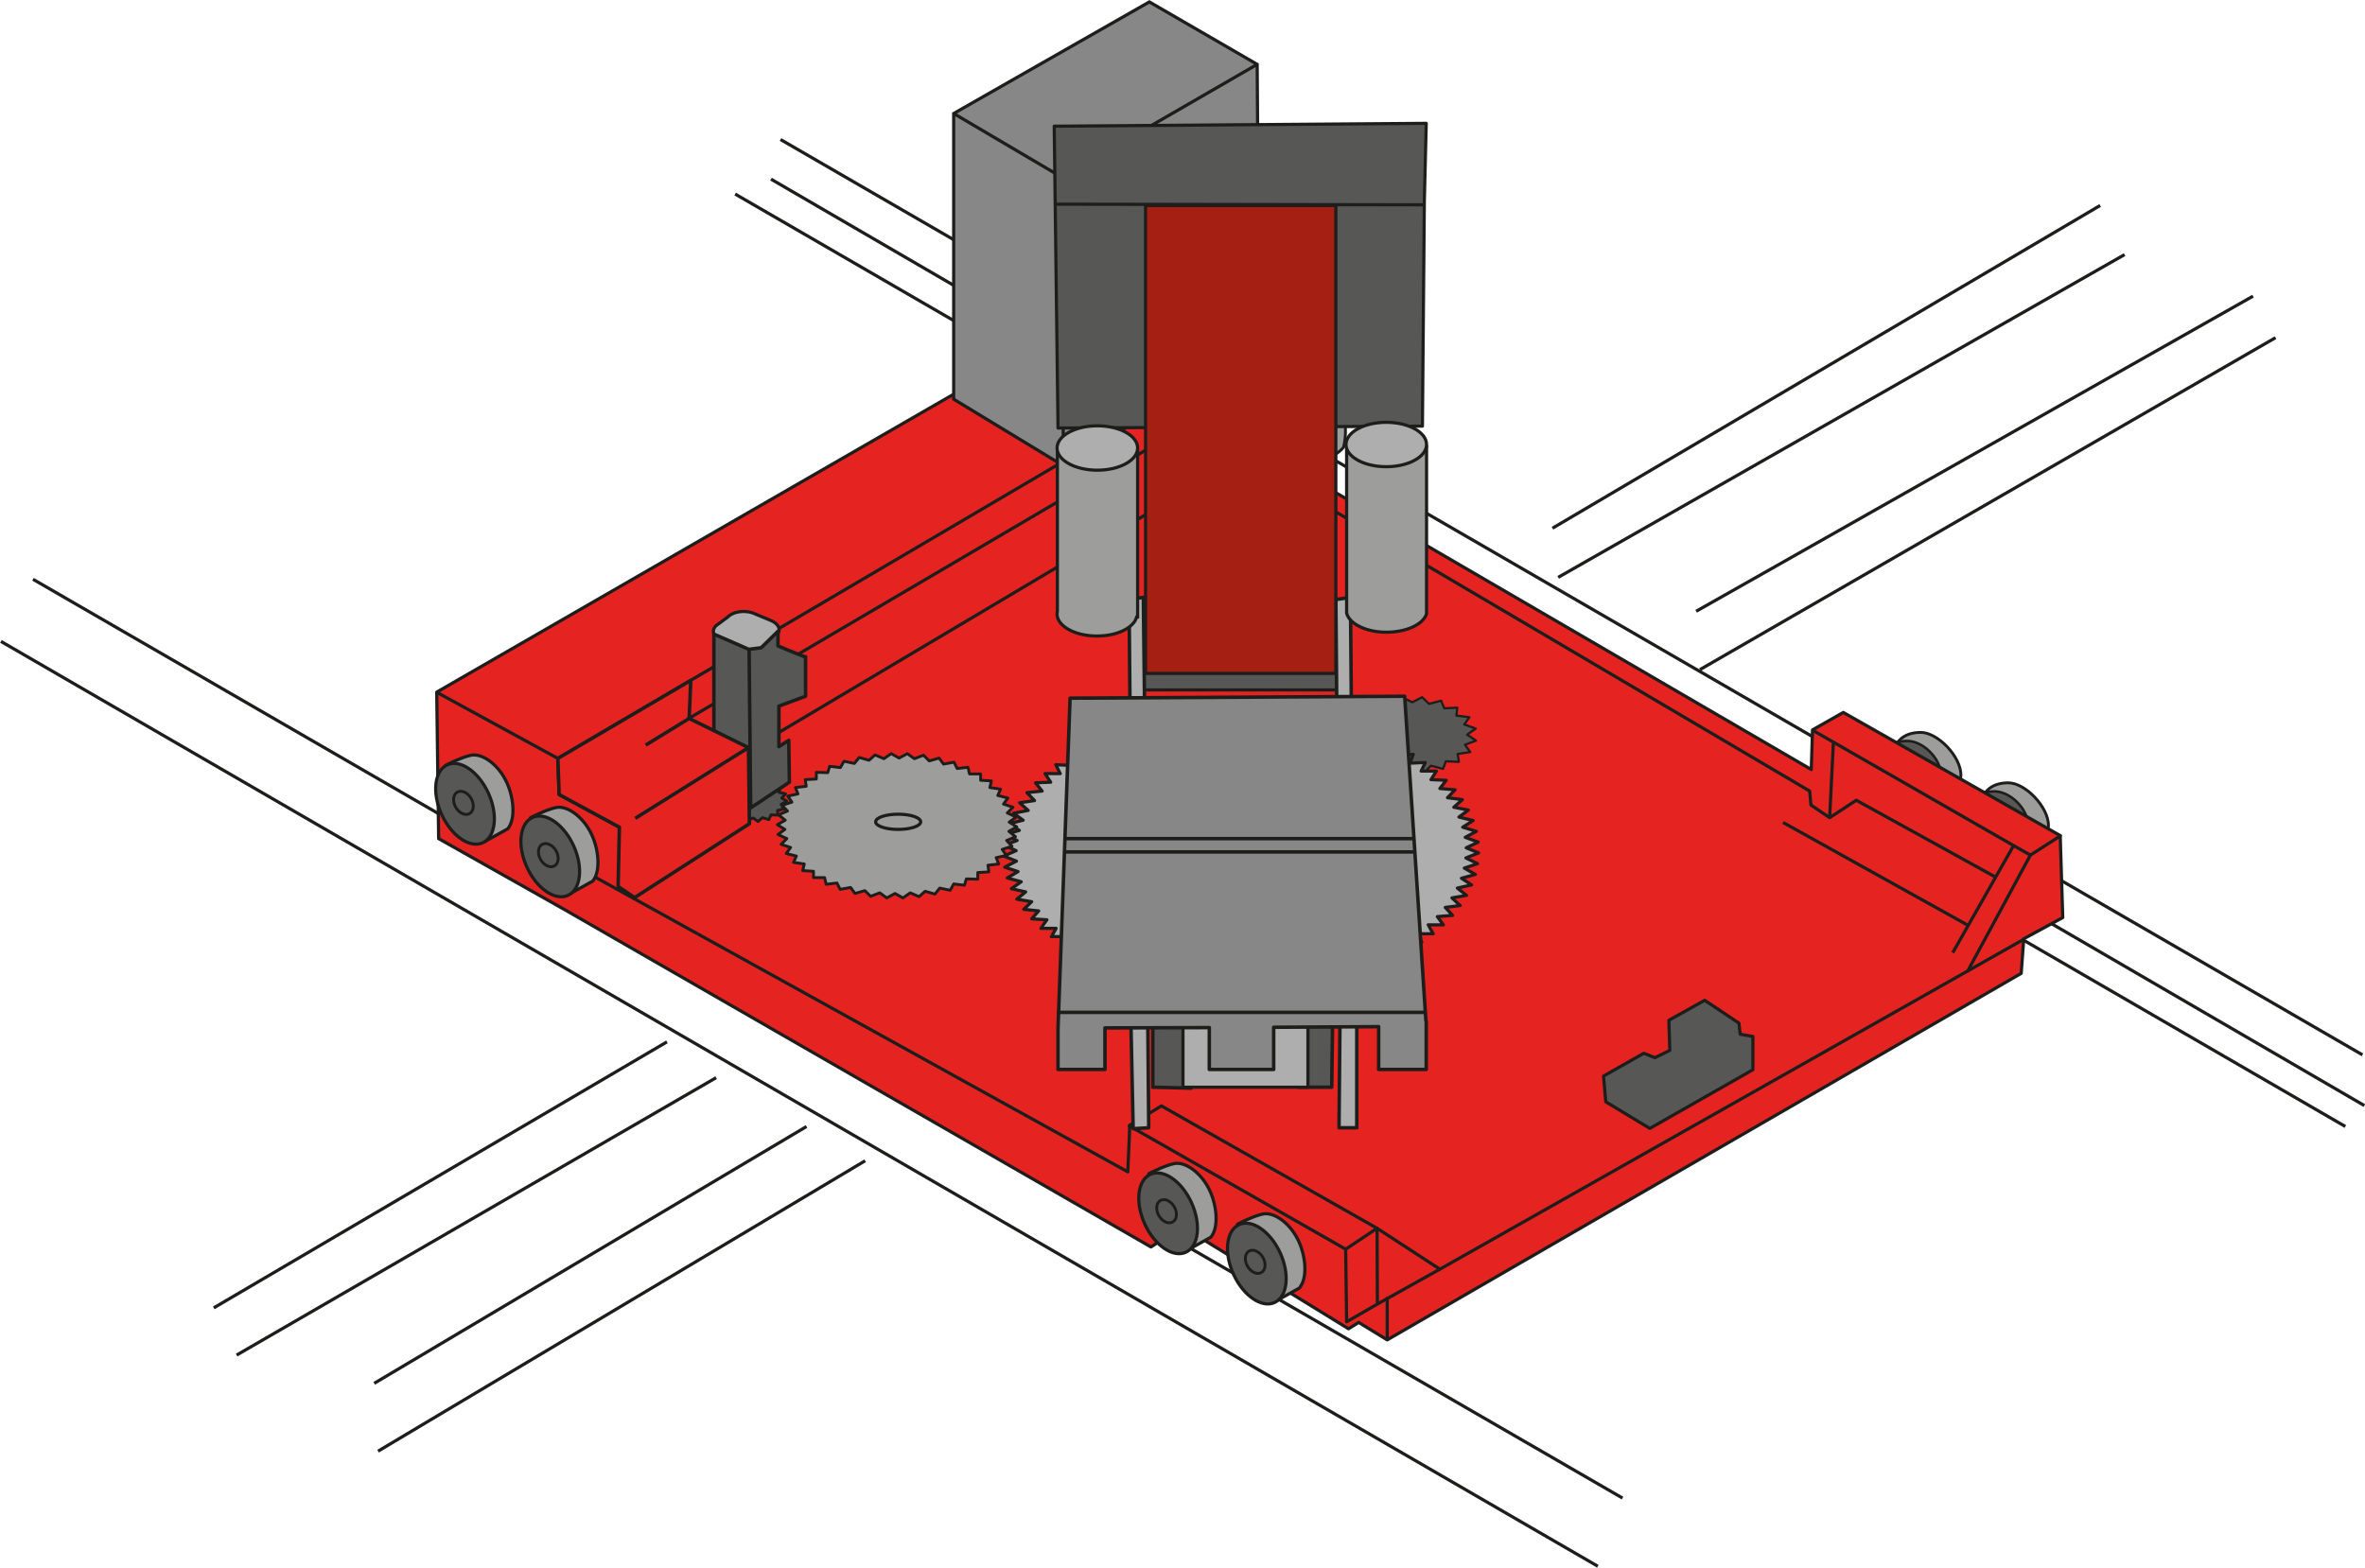 <?xml version="1.0" encoding="UTF-8"?>
<svg xmlns="http://www.w3.org/2000/svg" id="Ebene_1" version="1.1" viewBox="0 0 745.7 494.4">
  <defs>
    <style>
      .st0, .st1, .st2, .st3, .st4, .st5, .st6, .st7, .st8, .st9, .st10, .st11, .st12, .st13, .st14, .st15, .st16, .st17, .st18, .st19, .st20, .st21, .st22, .st23, .st24, .st25, .st26, .st27 {
        stroke: #1d1d1b;
      }

      .st0, .st2, .st11, .st12, .st13 {
        fill: none;
      }

      .st0, .st5, .st15 {
        stroke-miterlimit: 10;
      }

      .st1, .st2, .st3, .st4, .st6, .st7, .st8, .st9, .st10, .st11, .st12, .st16, .st17, .st18, .st19, .st20, .st21, .st22, .st23, .st24, .st25, .st26, .st27 {
        stroke-linejoin: round;
      }

      .st1, .st7, .st12, .st19 {
        stroke-width: 1.1px;
      }

      .st1, .st15 {
        fill: #878787;
      }

      .st3 {
        fill: #a51f13;
      }

      .st3, .st9, .st17 {
        stroke-width: 1px;
      }

      .st4, .st11, .st18 {
        stroke-width: 1.1px;
      }

      .st4, .st16 {
        fill: #e52421;
      }

      .st5, .st10, .st26, .st27 {
        fill: #9d9d9c;
      }

      .st6, .st7, .st8, .st9 {
        fill: #aeaeae;
      }

      .st8 {
        stroke-width: 1px;
      }

      .st13 {
        stroke-miterlimit: 10;
        stroke-width: .9px;
      }

      .st14 {
        stroke-miterlimit: 10;
        stroke-width: 1px;
      }

      .st14, .st17, .st18, .st19, .st20, .st21, .st22, .st23, .st24, .st25 {
        fill: #575756;
      }

      .st20, .st26 {
        stroke-width: .9px;
      }

      .st21 {
        stroke-width: .9px;
      }

      .st22 {
        stroke-width: .7px;
      }

      .st23 {
        stroke-width: .9px;
      }

      .st24 {
        stroke-width: .8px;
      }

      .st27 {
        stroke-width: .9px;
      }
    </style>
  </defs>
  <g id="Ebene_4">
    <line class="st2" x1="231.8" y1="61.2" x2="739.5" y2="355.3"></line>
    <line class="st2" x1="243.1" y1="56.5" x2="745.5" y2="348.7"></line>
    <line class="st2" x1="246.1" y1="44" x2="744.9" y2="332.7"></line>
    <line class="st2" x1="10.4" y1="182.7" x2="511.6" y2="472.5"></line>
    <line class="st2" x1=".3" y1="202.3" x2="503.8" y2="494"></line>
    <line class="st2" x1="491.3" y1="182.1" x2="669.9" y2="80.3"></line>
    <line class="st2" x1="717.5" y1="106.5" x2="536" y2="211.2"></line>
    <line class="st2" x1="662.2" y1="64.8" x2="489.5" y2="166.6"></line>
    <line class="st2" x1="710.4" y1="93.4" x2="534.8" y2="192.8"></line>
  </g>
  <g id="Ebene_2">
    <g>
      <path class="st26" d="M645.9,260.3c0,5.9-7.6,9.6-12.7,7.9s-8.9-6.5-8.9-12.4,3.5-8.9,8.9-8.9,12.7,7.6,12.7,13.5h0Z"></path>
      <path class="st24" d="M639.5,260.5c0,5.3-6,10.1-10.6,8.5-4.7-1.6-8-5.9-8-11.3s3.1-8.1,8-8.1,10.6,5.5,10.6,10.8Z"></path>
    </g>
    <g>
      <path class="st26" d="M618.3,244.4c0,5.9-7.6,9.6-12.7,7.9-5.2-1.8-8.9-6.5-8.9-12.4s3.5-8.9,8.9-8.9,12.7,7.6,12.7,13.5h0Z"></path>
      <path class="st24" d="M612,244.6c0,5.3-6,10.1-10.6,8.5s-8-5.9-8-11.3,3.1-8.1,8-8.1,10.6,5.5,10.6,10.8Z"></path>
    </g>
    <g>
      <path class="st26" d="M423.8,132.2c1.1,4.3-.2,8.9-.2,8.9,0,0-2.4,3.3-9.2,5.2-5.3,1.5-12.2-12.8-12.2-18.7s3.5-8.9,8.9-8.9,11.2,7.8,12.7,13.5h0Z"></path>
      <ellipse class="st21" cx="410.2" cy="134.9" rx="8.1" ry="12.5" transform="translate(-19.2 180.4) rotate(-24.2)"></ellipse>
    </g>
    <rect class="st20" x="403.9" y="97.6" width="8.7" height="33.1"></rect>
    <path class="st16" d="M649.7,263.6l-68.5-38.9-9.7,5.5-.4,12.5-155.4-90.5.4-22.6-18.9-8.9-.3-11.5-33-21.3-226.2,130.4.6,46.2,39.9,22.5,184.7,106.3,9.9-6.4,52.4,32.2,3.2-2,9,5.5,199.9-115.6.8-10.9,12.3-6.7-.8-25.8h0Z"></path>
    <path class="st22" d="M463.6,237.2l-4,.6.4,2.5-4.1-.2-.9,2.4-3.8-1-2.1,2.1-3.2-1.6-3.1,1.6-2.2-2.1-3.8,1-1-2.4-4.1.2.3-2.5-4.1-.5,1.6-2.3-3.6-1.3,2.7-1.9-2.8-1.9,3.5-1.3-1.7-2.3,4-.6-.4-2.5,4.1.2.9-2.4,3.8,1,2.1-2.1,3.2,1.6,3.1-1.6,2.2,2.1,3.8-1,1,2.4,4.1-.2-.3,2.5,4.1.5-1.6,2.3,3.6,1.3-2.7,1.9,2.8,1.9-3.5,1.3,1.7,2.3Z"></path>
    <polyline class="st2" points="176.3 250.6 195.3 260.9 416.1 129.7"></polyline>
    <polyline class="st2" points="137.8 218.4 175.9 239.2 334.8 145.8"></polyline>
    <polyline class="st2" points="397.3 120.8 176.3 250.6 175.9 239.2"></polyline>
    <polyline class="st2" points="638.2 296.2 454 400.3 434.2 387.4 366.2 348.8 356.2 354.9 356.1 358.2 355.6 369.6 176.9 270.7"></polyline>
    <polyline class="st2" points="355.7 354.9 424.3 394 424.6 416.9 434.3 411.3 434.2 387.4 424.3 394"></polyline>
    <polyline class="st2" points="649.7 263.6 640.2 269.7 620.3 306.5"></polyline>
    <polyline class="st2" points="571.5 230.3 634.9 266.7 640.2 269.7"></polyline>
    <line class="st2" x1="615.7" y1="300.5" x2="634.9" y2="266.7"></line>
    <polyline class="st2" points="629.5 276.8 585.3 252.4 576.9 257.9 571 253.9 570.6 249.5 411.1 155.5"></polyline>
    <line class="st2" x1="415.7" y1="152.3" x2="399.2" y2="161.7"></line>
    <line class="st2" x1="434.3" y1="411.3" x2="454" y2="400.3"></line>
    <line class="st2" x1="437.4" y1="422.7" x2="437.4" y2="409.1"></line>
    <line class="st2" x1="562.2" y1="259.4" x2="620.8" y2="292"></line>
    <line class="st2" x1="578.1" y1="233.8" x2="576.9" y2="257.9"></line>
    <path class="st6" d="M425,308l-4.2-1.4-1,2.8-4.1-1.5-1.4,2.7-3.8-1.7-1.7,2.7-3.6-1.9-2.1,2.6-3.3-2-2.4,2.5-3.1-2.2-2.7,2.4-2.8-2.3-3,2.2-2.5-2.5-3.3,2.1-2.1-2.6-3.6,1.9-1.8-2.6-3.8,1.8-1.4-2.7-4,1.6-1.1-2.8-4.2,1.4-.7-2.8-4.4,1.2-.3-2.9-4.5,1v-2.9s-4.6.8-4.6.8l.4-2.8-4.7.6.8-2.8-4.8.3,1.1-2.8h-4.8c0,.1,1.5-2.6,1.5-2.6h-4.8c0-.1,1.9-2.7,1.9-2.7l-4.8-.3,2.2-2.5-4.7-.5,2.5-2.4-4.7-.8,2.8-2.3-4.5-1,3.1-2.2-4.4-1.2,3.4-2-4.2-1.4,3.7-1.9-4-1.6,3.9-1.7-3.8-1.7,4.1-1.5-3.6-1.9,4.3-1.3-3.3-2.1,4.5-1.1-3-2.2,4.6-.9-2.7-2.4,4.7-.7-2.4-2.5,4.8-.5-2.1-2.6,4.8-.2-1.8-2.7h4.8s-1.4-2.8-1.4-2.8l4.8.2-1-2.8,4.8.4-.7-2.8,4.7.6-.3-2.9,4.6.8v-2.9c0,0,4.6,1,4.6,1l.5-2.8,4.3,1.2.8-2.8,4.2,1.5,1.2-2.8,4,1.6,1.5-2.7,3.7,1.8,1.9-2.6,3.5,2,2.2-2.5,3.2,2.1,2.6-2.4,2.9,2.3,2.9-2.3,2.6,2.4,3.2-2.2,2.3,2.5,3.4-2,2,2.6,3.7-1.8,1.6,2.7,3.9-1.7,1.3,2.8,4.1-1.5.9,2.8,4.3-1.3.5,2.8,4.5-1.1.2,2.9,4.6-.9-.2,2.9,4.7-.7-.6,2.8,4.8-.5-1,2.8,4.8-.2-1.3,2.7h4.8l-1.7,2.7,4.8.2-2,2.6,4.8.4-2.4,2.5,4.7.6-2.7,2.4,4.6.9-3,2.2,4.5,1.1-3.3,2.1,4.3,1.3-3.5,1.9,4.1,1.5-3.8,1.8,3.9,1.6-4,1.6,3.7,1.8-4.2,1.4,3.5,2-4.4,1.2,3.2,2.1-4.5,1,2.9,2.3-4.6.8,2.6,2.4-4.7.6,2.3,2.5-4.8.4,1.9,2.6h-4.8c0,.1,1.6,2.8,1.6,2.8h-4.8c0,0,1.2,2.7,1.2,2.7l-4.8-.3.8,2.8-4.8-.5.5,2.8-4.7-.7v2.9c.1,0-4.5-.9-4.5-.9l-.3,2.9-4.4-1.1-.6,2.8h0Z"></path>
    <path class="st27" d="M314.9,272.5l-3.4.4.3,2.1-3.5.2v2.1c-.1,0-3.6-.1-3.6-.1l-.6,2-3.4-.4-1.1,2-3.3-.7-1.5,1.9-3.1-.9-1.9,1.7-2.8-1.2-2.3,1.6-2.5-1.4-2.6,1.4-2.2-1.6-2.9,1.1-1.8-1.8-3.1.9-1.4-1.9-3.3.6-1-2-3.4.4-.5-2.1h-3.5c0,0,0-2,0-2l-3.4-.2.5-2.1-3.4-.5.9-2-3.2-.8,1.4-1.9-3-1,1.8-1.8-2.8-1.3,2.2-1.6-2.4-1.5,2.5-1.4-2.1-1.7,2.8-1.2-1.7-1.8,3.1-1-1.3-1.9,3.2-.7-.8-2,3.4-.4-.3-2.1,3.5-.2v-2.1c.1,0,3.6.1,3.6.1l.6-2,3.4.4,1.1-2,3.3.7,1.5-1.9,3.1.9,1.9-1.7,2.8,1.2,2.3-1.6,2.5,1.4,2.6-1.4,2.2,1.6,2.9-1.1,1.8,1.8,3.1-.9,1.4,1.9,3.3-.6,1,2,3.4-.4.5,2.1h3.5c0,0,0,2,0,2l3.4.2-.5,2.1,3.4.5-.9,2,3.2.8-1.4,1.9,3,1-1.8,1.8,2.8,1.3-2.2,1.6,2.4,1.5-2.5,1.4,2.1,1.7-2.8,1.2,1.7,1.8-3.1,1,1.3,1.9-3.2.7.8,2Z"></path>
    <polygon class="st25" points="537.5 315.5 548.3 322.7 548.7 326.2 552.7 326.9 552.7 337.4 520.2 355.9 506.3 347.5 505.6 339.4 518.3 332.2 521.8 333.6 526.5 331.3 526.2 321.8 537.5 315.5"></polygon>
    <ellipse class="st2" cx="283.2" cy="259.2" rx="7.1" ry="2.4"></ellipse>
    <path class="st23" d="M247.4,255.1l-2.2.5v1.5c.1,0-2.1-.1-2.1-.1l-.7,1.5-2-.6-1.4,1.2-1.5-1.1-2,.8-.8-1.4-2.2.3v-1.5c0,0-2.1-.2-2.1-.2l.9-1.5-1.9-.8,1.5-1.2-1.3-1.2,2-.7-.5-1.5,2.2-.2.3-1.5,2.1.4,1.1-1.4,1.8.9,1.7-1.1,1.1,1.3,2.1-.6.4,1.5h2.2s-.5,1.5-.5,1.5l2.1.5-1.2,1.3,1.6,1-1.8,1,.9,1.4h0Z"></path>
  </g>
  <g id="Ebene_3">
    <polygon class="st15" points="362.4 .6 300.7 35.8 300.7 125.9 335.3 146.9 397 109.2 396.4 20.3 362.4 .6"></polygon>
    <polyline class="st2" points="396.4 20.3 334.8 55.9 300.7 35.8"></polyline>
    <g>
      <path class="st10" d="M160.1,261.4c2.7-3.3,1.8-10.6-.7-15.4-2.7-5.2-7.5-8.5-10.9-7.8-3,.6-8,3.2-8,3.2l12.4,24,7.2-4h0Z"></path>
      <ellipse class="st14" cx="146.8" cy="253.3" rx="8.1" ry="13.5" transform="translate(-92 83.9) rotate(-24.5)"></ellipse>
      <ellipse class="st13" cx="146.1" cy="253.2" rx="2.8" ry="3.9" transform="translate(-107 107) rotate(-30)"></ellipse>
    </g>
    <g>
      <path class="st10" d="M186.9,277.9c2.7-3.3,1.8-10.6-.7-15.4-2.7-5.2-7.5-8.5-10.9-7.8-3,.6-8,3.2-8,3.2l12.4,24,7.2-4h0Z"></path>
      <ellipse class="st14" cx="173.6" cy="269.9" rx="8.1" ry="13.5" transform="translate(-96.4 96.5) rotate(-24.5)"></ellipse>
      <ellipse class="st13" cx="172.9" cy="269.7" rx="2.8" ry="3.9" transform="translate(-111.7 122.6) rotate(-30)"></ellipse>
    </g>
    <g>
      <path class="st10" d="M381.8,390.2c2.7-3.3,1.8-10.6-.7-15.4-2.7-5.2-7.5-8.5-10.9-7.8-3,.6-8,3.2-8,3.2l12.4,24,7.2-4h0Z"></path>
      <ellipse class="st14" cx="368.5" cy="382.2" rx="8.1" ry="13.5" transform="translate(-125.5 187.7) rotate(-24.5)"></ellipse>
      <ellipse class="st13" cx="367.8" cy="382" rx="2.8" ry="3.9" transform="translate(-141.7 235.1) rotate(-30)"></ellipse>
    </g>
    <g>
      <path class="st10" d="M409.8,406.1c2.7-3.3,1.8-10.6-.7-15.4-2.7-5.2-7.5-8.5-10.9-7.8-3,.6-8,3.2-8,3.2l12.4,24.1,7.2-4h0Z"></path>
      <ellipse class="st14" cx="396.5" cy="398.1" rx="8.1" ry="13.5" transform="translate(-129.6 200.7) rotate(-24.5)"></ellipse>
      <ellipse class="st13" cx="395.8" cy="398" rx="2.8" ry="3.9" transform="translate(-146 251.2) rotate(-30)"></ellipse>
    </g>
    <line class="st2" x1="334.8" y1="55.9" x2="335.3" y2="146.9"></line>
  </g>
  <g id="Ebene_6">
    <path class="st8" d="M234.3,204.5l-6.5-2.3c-2.7-1-3.7-3.1-2.1-4.8l3.8-2.8c1.6-1.7,5.1-2.2,7.8-1.3l5.5,2.3c2.7,1,3.7,3.1,2.1,4.8l-2.7,2.8c-1.6,1.7-5.1,2.2-7.8,1.3h0Z"></path>
    <path class="st18" d="M253.9,207.2s-5.4-2.1-5.8-2.3l-2.8-1.2v-4.6s-5.3,5.2-5.3,5.2l-3.9.5-11-4.8v50.9l11.6,3.9,12.2-8.1-.2-13.2-3.1,2v-12.8c0,0,8.4-3.1,8.4-3.1v-12.5Z"></path>
    <line class="st11" x1="236.2" y1="205" x2="236.7" y2="254.9"></line>
    <polygon class="st4" points="217.8 214.6 217.3 226.6 236 235.8 236.3 259.8 200.1 283.1 194.9 279.6 195.3 260.9 176.3 250.6 175.9 239.2 217.8 214.6"></polygon>
    <line class="st11" x1="217.3" y1="226.6" x2="203.6" y2="235"></line>
    <line class="st11" x1="236" y1="235.8" x2="200.3" y2="258.1"></line>
  </g>
  <g id="Ebene_5">
    <rect class="st17" x="358.9" y="207.4" width="63.6" height="10.2"></rect>
    <polygon class="st7" points="356 189.1 356.3 223.5 360.9 223.5 360.5 188.4 356 189.1"></polygon>
    <polygon class="st7" points="421.2 189.1 421.5 223.5 426.1 223.5 425.8 188.4 421.2 189.1"></polygon>
    <polygon class="st7" points="356.6 323.2 357.3 356 362.2 355.7 361.9 321.9 356.6 323.2"></polygon>
    <polygon class="st7" points="422.5 322.2 422.2 355.7 427.8 355.7 427.8 321.9 422.5 322.2"></polygon>
    <polygon class="st19" points="363.5 322.9 363.5 342.9 375.6 343.2 375.6 323.2 363.5 322.9"></polygon>
    <polygon class="st19" points="409.7 321.9 409.4 342.9 419.9 342.9 420.2 321.2 409.7 321.9"></polygon>
    <rect class="st9" x="373" y="322.2" width="39.4" height="20.7"></rect>
    <polygon class="st25" points="332.4 39.8 333.6 135 448.5 134.4 449.1 63.6 449.7 38.9 332.4 39.8"></polygon>
    <rect class="st3" x="361.2" y="64.8" width="60" height="147.6"></rect>
    <g>
      <path class="st5" d="M333.4,141.6v51.1c0,.3-.1.6-.1.9s0,.6.1.9h0c0,.1,0,.1,0,.1.9,3.4,6.1,6,12.5,6s11.6-2.6,12.5-6h.3v-53"></path>
      <ellipse class="st6" cx="346" cy="141.3" rx="12.7" ry="7"></ellipse>
    </g>
    <g>
      <path class="st5" d="M424.6,140.5v51c0,.3,0,1.9,0,1.9.9,3.4,6.2,6,12.5,6s11.6-2.4,12.7-5.8v-1.2c0,0,0-52,0-52"></path>
      <ellipse class="st6" cx="437.1" cy="140.2" rx="12.7" ry="7"></ellipse>
    </g>
    <polygon class="st1" points="449.6 322 442.9 219.6 337.4 220.2 333.6 324.3 333.6 337.3 348.4 337.3 348.4 324.2 381.3 324.1 381.3 337.3 401.6 337.3 401.6 324 434.7 323.8 434.7 337.3 449.7 337.3 449.7 322 449.6 322"></polygon>
    <line class="st12" x1="333.3" y1="319.3" x2="449.4" y2="319.3"></line>
    <line class="st2" x1="333" y1="64.4" x2="449.1" y2="64.6"></line>
    <line class="st0" x1="210.3" y1="328.6" x2="67.4" y2="412.5"></line>
    <line class="st0" x1="225.8" y1="339.9" x2="74.6" y2="427.4"></line>
    <line class="st0" x1="254.3" y1="355.3" x2="118" y2="436.3"></line>
    <line class="st0" x1="272.8" y1="366.1" x2="119.2" y2="457.7"></line>
    <line class="st12" x1="336.1" y1="268.7" x2="446" y2="268.7"></line>
    <line class="st12" x1="336.1" y1="264.5" x2="446" y2="264.5"></line>
  </g>
</svg>
